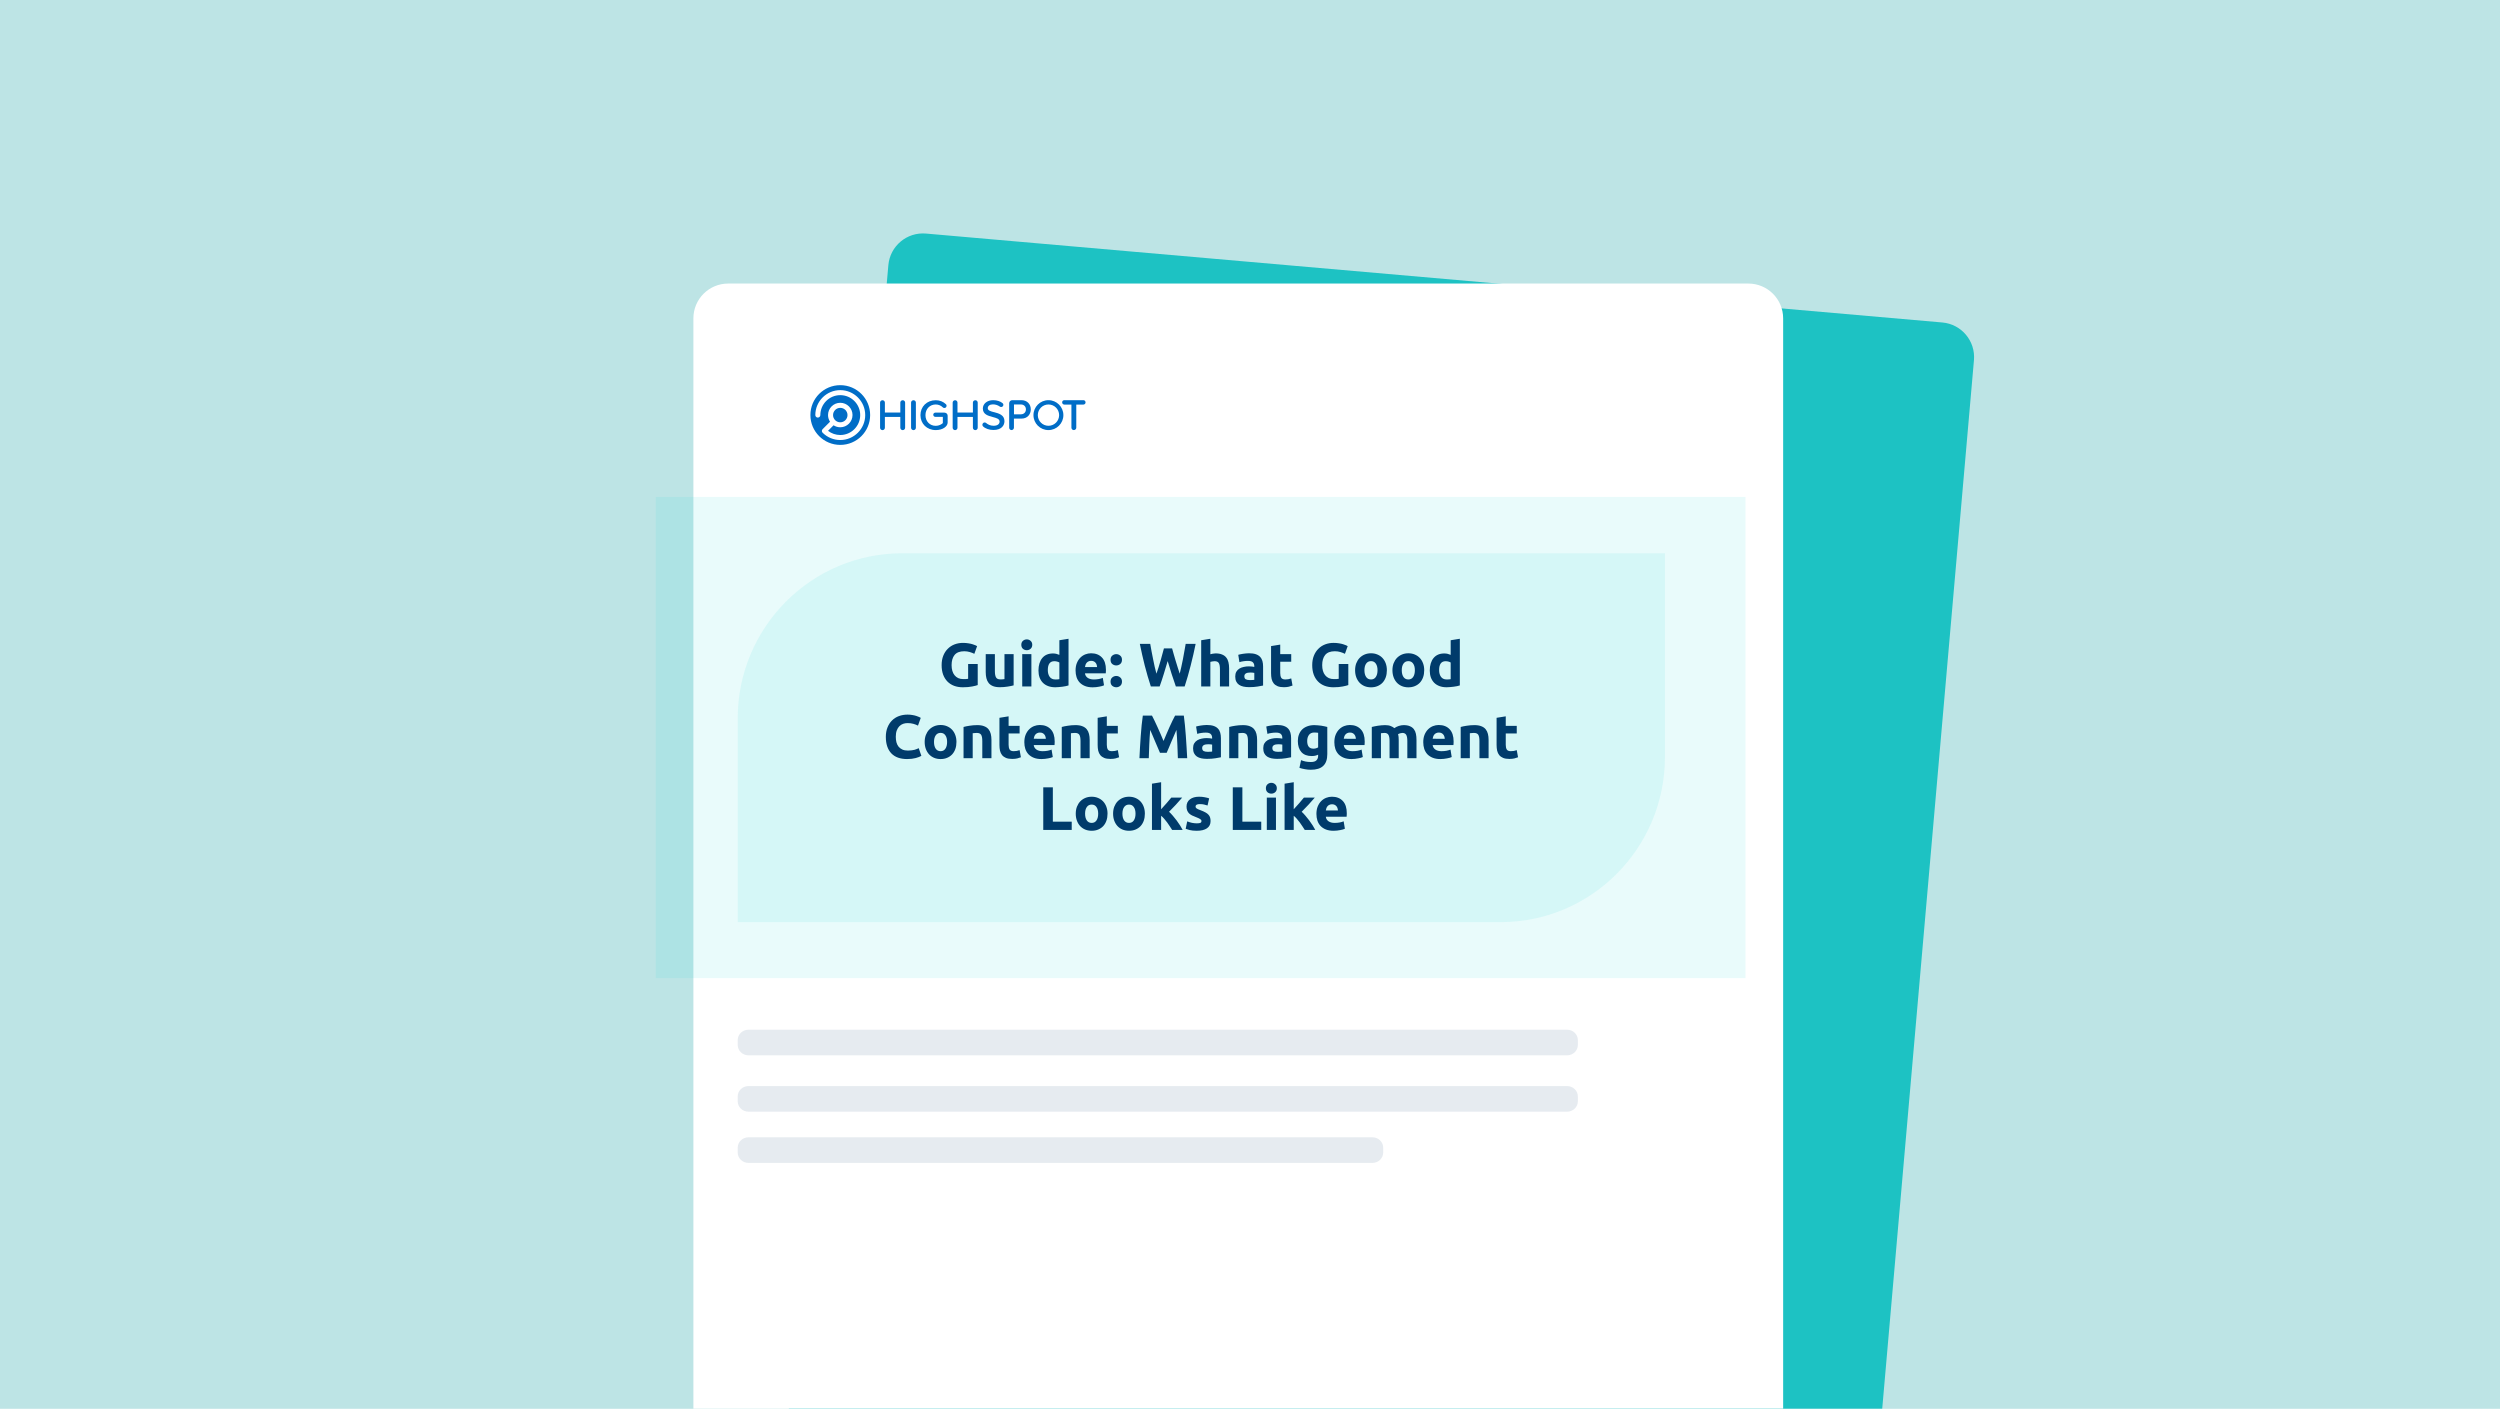 <svg fill="none" height="275" viewBox="0 0 488 275" width="488" xmlns="http://www.w3.org/2000/svg" xmlns:xlink="http://www.w3.org/1999/xlink"><filter id="a" color-interpolation-filters="sRGB" filterUnits="userSpaceOnUse" height="272.969" width="251.388" x="143.954" y="35.565"><feFlood flood-opacity="0" result="BackgroundImageFix"/><feColorMatrix in="SourceAlpha" result="hardAlpha" type="matrix" values="0 0 0 0 0 0 0 0 0 0 0 0 0 0 0 0 0 0 127 0"/><feOffset dx="6" dy="6"/><feGaussianBlur stdDeviation="5"/><feColorMatrix type="matrix" values="0 0 0 0 0 0 0 0 0 0.231 0 0 0 0 0.42 0 0 0 0.2 0"/><feBlend in2="BackgroundImageFix" mode="normal" result="effect1_dropShadow_331_31676"/><feBlend in="SourceGraphic" in2="effect1_dropShadow_331_31676" mode="normal" result="shape"/></filter><filter id="b" color-interpolation-filters="sRGB" filterUnits="userSpaceOnUse" height="257.46" width="233.72" x="124.85" y="44.85"><feFlood flood-opacity="0" result="BackgroundImageFix"/><feColorMatrix in="SourceAlpha" result="hardAlpha" type="matrix" values="0 0 0 0 0 0 0 0 0 0 0 0 0 0 0 0 0 0 127 0"/><feOffset dx="7.35" dy="7.35"/><feGaussianBlur stdDeviation="5.25"/><feColorMatrix type="matrix" values="0 0 0 0 0 0 0 0 0 0.231 0 0 0 0 0.42 0 0 0 0.22 0"/><feBlend in2="BackgroundImageFix" mode="normal" result="effect1_dropShadow_331_31676"/><feBlend in="SourceGraphic" in2="effect1_dropShadow_331_31676" mode="normal" result="shape"/></filter><clipPath id="c"><path d="m0 0h488v275h-488z"/></clipPath><path d="m0 0h488v275h-488z" fill="#fff"/><g clip-path="url(#c)"><path d="m0 0h488v275h-488z" fill="#fff"/><path d="m-25.953-5.519v-11.481h540v11.481 298.519h-540z" fill="#22a4a9" opacity=".3"/><g filter="url(#a)"><path d="m373.144 56.948-198.382-17.356c-3.736-.327-7.029 2.437-7.356 6.172l-19.426 222.032c-.326 3.736 2.437 7.029 6.173 7.356l198.382 17.356c3.736.327 7.029-2.436 7.356-6.172l19.425-222.032c.327-3.736-2.436-7.029-6.172-7.356z" fill="#1dc2c3"/></g><g filter="url(#b)"><path d="m333.93 48h-199.14c-3.75 0-6.79 3.04-6.79 6.79v222.88c0 3.75 3.04 6.79 6.79 6.79h199.14c3.75 0 6.79-3.04 6.79-6.79v-222.88c0-3.75-3.04-6.79-6.79-6.79z" fill="#fff"/></g><path d="m165.38 86.696c3.132-.748 5.064-3.894 4.316-7.025-.749-3.132-3.894-5.064-7.026-4.315-3.131.748-5.063 3.894-4.315 7.025s3.894 5.064 7.025 4.315z" fill="#fff"/><g fill="#006dc7"><path d="m164.021 75.184c-3.22 0-5.83 2.61-5.83 5.83s2.61 5.83 5.83 5.83 5.83-2.61 5.83-5.83-2.61-5.83-5.83-5.83zm0 10.71c-1.3 0-2.52-.51-3.45-1.43-.19-.19-.19-.5 0-.69l1.45-1.45c-.25-.38-.39-.83-.39-1.31 0-1.32 1.07-2.39 2.39-2.39s2.39 1.07 2.39 2.39-1.07 2.39-2.39 2.39c-.48 0-.93-.14-1.31-.39l-1.08 1.08c.68.53 1.52.82 2.39.82 2.15 0 3.89-1.75 3.89-3.89s-1.75-3.89-3.89-3.89-3.89 1.75-3.89 3.89c0 .27-.22.49-.49.49s-.49-.22-.49-.49c0-2.69 2.19-4.87 4.87-4.87s4.87 2.19 4.87 4.87-2.19 4.87-4.87 4.87z"/><path d="m165.431 81.023c0 .78-.63 1.41-1.41 1.41s-1.41-.63-1.41-1.41.63-1.41 1.41-1.41 1.41.63 1.41 1.41z"/><path d="m176.231 78.123c-.28 0-.49.2-.49.46v1.95h-3.01v-1.95c0-.25-.21-.46-.46-.46-.27 0-.48.21-.48.46v4.91c0 .26.21.47.47.47s.47-.21.47-.47v-2.11h3.01v2.11c0 .26.21.47.47.47s.47-.21.47-.47v-4.91c0-.25-.21-.46-.46-.46z"/><path d="m178.321 78.123c-.27 0-.48.21-.48.46v4.91c0 .26.21.47.47.47s.47-.21.47-.47v-4.91c0-.25-.21-.46-.46-.46z"/><path d="m184.381 80.543h-1.79c-.23 0-.42.18-.42.41s.18.42.42.42h1.45v1.22c-.27.25-.78.53-1.38.53-1.17 0-2.01-.88-2.01-2.09s.85-2.08 2.01-2.08c.51 0 1.02.21 1.36.55.08.09.2.14.32.14.24 0 .43-.19.43-.43 0-.13-.04-.24-.12-.3-.52-.51-1.21-.79-1.99-.79-1.73 0-2.99 1.23-2.99 2.91s1.26 2.92 2.99 2.92c1.43 0 2.32-.76 2.32-1.47v-1.34c0-.33-.27-.59-.61-.59z"/><path d="m190.401 78.123c-.28 0-.49.2-.49.46v1.95h-3.01v-1.95c0-.25-.21-.46-.46-.46-.27 0-.48.21-.48.46v4.91c0 .26.21.47.47.47s.47-.21.47-.47v-2.11h3.01v2.11c0 .26.21.47.47.47s.47-.21.47-.47v-4.91c0-.25-.21-.46-.46-.46z"/><path d="m194.051 80.463c-.67-.17-1.24-.33-1.24-.78s.4-.75 1-.75c.5 0 .96.15 1.35.43.07.05.17.09.26.09.24 0 .44-.2.44-.43 0-.12-.05-.23-.13-.3-.41-.38-1.12-.61-1.86-.61-1.17 0-2.02.69-2.02 1.63 0 1.15 1.03 1.42 1.93 1.66.72.19 1.34.35 1.34.9 0 .38-.31.81-1.17.81-.68 0-1.18-.3-1.48-.56-.07-.05-.17-.09-.27-.09-.27 0-.44.24-.44.46 0 .11.04.21.12.3.46.45 1.22.71 2.03.71 1.59 0 2.16-.89 2.16-1.72 0-1.23-1.13-1.52-2.03-1.76z"/><path d="m199.391 78.113h-1.8c-.33 0-.6.27-.6.61v4.76c0 .26.21.47.46.47s.47-.21.47-.47v-1.77h1.46c1.26 0 1.83-.93 1.83-1.8 0-1.06-.75-1.8-1.83-1.8zm-1.46.84h1.35c.59 0 .98.4.98.96s-.4.96-.98.96h-1.35z"/><path d="m211.471 78.113h-3.72c-.23 0-.42.18-.42.42s.18.44.42.44h1.39v4.51c0 .26.21.47.47.47s.48-.21.48-.47v-4.51h1.39c.23 0 .42-.19.42-.42 0-.25-.18-.44-.42-.44z"/><path d="m204.651 78.113c-1.61 0-2.92 1.31-2.92 2.92s1.31 2.92 2.92 2.92 2.92-1.31 2.92-2.92-1.31-2.92-2.92-2.92zm2.09 2.92c0 1.15-.93 2.08-2.08 2.08s-2.08-.93-2.08-2.08.93-2.08 2.08-2.08 2.08.93 2.08 2.08z"/></g><path d="m176.083 108h148.917v39.764c0 17.794-14.378 32.236-32.093 32.236h-148.907v-39.764c0-17.794 14.378-32.236 32.093-32.236z" fill="#21d8d9" opacity=".1"/><path d="m340.72 97h-212.72v93.94h212.72z" fill="#21d8d9" opacity=".1"/><path d="m305.894 201h-159.788c-1.163 0-2.106.908-2.106 2.027v.946c0 1.119.943 2.027 2.106 2.027h159.788c1.163 0 2.106-.908 2.106-2.027v-.946c0-1.119-.943-2.027-2.106-2.027z" fill="#003b6b" opacity=".1"/><path d="m305.894 212h-159.788c-1.163 0-2.106.908-2.106 2.027v.946c0 1.119.943 2.027 2.106 2.027h159.788c1.163 0 2.106-.908 2.106-2.027v-.946c0-1.119-.943-2.027-2.106-2.027z" fill="#003b6b" opacity=".1"/><path d="m267.896 222h-121.792c-1.162 0-2.104.908-2.104 2.027v.946c0 1.119.942 2.027 2.104 2.027h121.792c1.162 0 2.104-.908 2.104-2.027v-.946c0-1.119-.942-2.027-2.104-2.027z" fill="#003b6b" opacity=".1"/><path d="m188.223 127.124c-.872 0-1.504.244-1.896.732-.384.48-.576 1.14-.576 1.98 0 .408.048.78.144 1.116.096.328.24.612.432.852s.432.428.72.564c.288.128.624.192 1.008.192.208 0 .384-.004.528-.012.152-.008.284-.024.396-.048v-2.892h1.872v4.116c-.224.088-.584.18-1.08.276-.496.104-1.108.156-1.836.156-.624 0-1.192-.096-1.704-.288-.504-.192-.936-.472-1.296-.84s-.64-.82-.84-1.356c-.192-.536-.288-1.148-.288-1.836 0-.696.108-1.312.324-1.848s.512-.988.888-1.356c.376-.376.816-.66 1.32-.852.512-.192 1.056-.288 1.632-.288.392 0 .744.028 1.056.084.32.048.592.108.816.18.232.064.42.132.564.204.152.072.26.128.324.168l-.54 1.5c-.256-.136-.552-.252-.888-.348-.328-.104-.688-.156-1.08-.156zm9.638 6.66c-.304.088-.696.168-1.176.24-.48.08-.984.12-1.512.12-.536 0-.984-.072-1.344-.216-.352-.144-.632-.344-.84-.6-.208-.264-.356-.576-.444-.936s-.132-.756-.132-1.188v-3.516h1.788v3.3c0 .576.076.992.228 1.248s.436.384.852.384c.128 0 .264-.004.408-.012.144-.016.272-.032.384-.048v-4.872h1.788zm3.466.216h-1.788v-6.312h1.788zm.168-8.136c0 .328-.108.588-.324.78-.208.184-.456.276-.744.276s-.54-.092-.756-.276c-.208-.192-.312-.452-.312-.78s.104-.584.312-.768c.216-.192.468-.288.756-.288s.536.096.744.288c.216.184.324.44.324.768zm3.037 4.932c0 .552.124.996.372 1.332s.616.504 1.104.504c.16 0 .308-.004.444-.012.136-.016.248-.032.336-.048v-3.252c-.112-.072-.26-.132-.444-.18-.176-.048-.356-.072-.54-.072-.848 0-1.272.576-1.272 1.728zm4.044 3c-.16.048-.344.096-.552.144-.208.04-.428.076-.66.108-.224.032-.456.056-.696.072-.232.024-.456.036-.672.036-.52 0-.984-.076-1.392-.228s-.752-.368-1.032-.648c-.28-.288-.496-.632-.648-1.032-.144-.408-.216-.864-.216-1.368 0-.512.064-.972.192-1.38.128-.416.312-.768.552-1.056s.532-.508.876-.66c.352-.152.752-.228 1.2-.228.248 0 .468.024.66.072.2.048.4.116.6.204v-2.856l1.788-.288zm1.374-2.904c0-.56.084-1.048.252-1.464.176-.424.404-.776.684-1.056s.6-.492.96-.636c.368-.144.744-.216 1.128-.216.896 0 1.604.276 2.124.828.52.544.78 1.348.78 2.412 0 .104-.004.22-.012.348-.008.12-.016.228-.024.324h-4.056c.04.368.212.66.516.876s.712.324 1.224.324c.328 0 .648-.028.96-.084.32-.064.58-.14.78-.228l.24 1.452c-.096.048-.224.096-.384.144s-.34.088-.54.12c-.192.04-.4.072-.624.096s-.448.036-.672.036c-.568 0-1.064-.084-1.488-.252-.416-.168-.764-.396-1.044-.684-.272-.296-.476-.644-.612-1.044-.128-.4-.192-.832-.192-1.296zm4.2-.684c-.008-.152-.036-.3-.084-.444-.04-.144-.108-.272-.204-.384-.088-.112-.204-.204-.348-.276-.136-.072-.308-.108-.516-.108-.2 0-.372.036-.516.108-.144.064-.264.152-.36.264s-.172.244-.228.396c-.048.144-.084.292-.108.444zm4.86-1.416c0 .36-.116.636-.348.828-.224.184-.48.276-.768.276s-.548-.092-.78-.276c-.224-.192-.336-.468-.336-.828s.112-.632.336-.816c.232-.192.492-.288.78-.288s.544.096.768.288c.232.184.348.456.348.816zm0 4.26c0 .36-.116.636-.348.828-.224.184-.48.276-.768.276s-.548-.092-.78-.276c-.224-.192-.336-.468-.336-.828s.112-.632.336-.816c.232-.192.492-.288.78-.288s.544.096.768.288c.232.184.348.456.348.816zm9.784-6.48c.096.328.2.7.312 1.116.12.408.244.832.372 1.272.136.44.272.88.408 1.32s.268.848.396 1.224c.104-.408.208-.852.312-1.332.112-.48.216-.976.312-1.488s.188-1.02.276-1.524c.096-.512.184-1.004.264-1.476h1.944c-.28 1.392-.604 2.804-.972 4.236-.36 1.432-.752 2.792-1.176 4.08h-1.716c-.28-.768-.552-1.572-.816-2.412-.264-.848-.524-1.696-.78-2.544-.256.848-.512 1.696-.768 2.544-.256.84-.524 1.644-.804 2.412h-1.716c-.424-1.288-.82-2.648-1.188-4.08-.36-1.432-.68-2.844-.96-4.236h2.028c.08.472.168.964.264 1.476.096.504.196 1.012.3 1.524s.208 1.008.312 1.488c.112.48.224.924.336 1.332.144-.392.284-.808.42-1.248s.268-.88.396-1.32.244-.864.348-1.272c.112-.408.212-.772.3-1.092zm5.679 7.428v-9.024l1.788-.288v3.024c.12-.04.272-.076.456-.108.192-.04.376-.06.552-.06.512 0 .936.072 1.272.216.344.136.616.332.816.588.208.256.352.56.432.912.088.352.132.744.132 1.176v3.564h-1.788v-3.348c0-.576-.076-.984-.228-1.224-.144-.24-.416-.36-.816-.36-.16 0-.312.016-.456.048-.136.024-.26.052-.372.084v4.8zm9.478-1.248c.176 0 .344-.004.504-.012s.288-.02.384-.036v-1.356c-.072-.016-.18-.032-.324-.048s-.276-.024-.396-.024c-.168 0-.328.012-.48.036-.144.016-.272.052-.384.108s-.2.132-.264.228-.096.216-.096.36c0 .28.092.476.276.588.192.104.452.156.78.156zm-.144-5.232c.528 0 .968.06 1.32.18s.632.292.84.516c.216.224.368.496.456.816s.132.676.132 1.068v3.72c-.256.056-.612.12-1.068.192-.456.08-1.008.12-1.656.12-.408 0-.78-.036-1.116-.108-.328-.072-.612-.188-.852-.348-.24-.168-.424-.384-.552-.648s-.192-.588-.192-.972c0-.368.072-.68.216-.936.152-.256.352-.46.6-.612s.532-.26.852-.324c.32-.072.652-.108.996-.108.232 0 .436.012.612.036.184.016.332.04.444.072v-.168c0-.304-.092-.548-.276-.732s-.504-.276-.96-.276c-.304 0-.604.024-.9.072-.296.04-.552.1-.768.18l-.228-1.44c.104-.032.232-.064.384-.096.16-.04.332-.072.516-.096.184-.032.376-.056.576-.072.208-.024.416-.036.624-.036zm4.305-1.404 1.788-.288v1.86h2.148v1.488h-2.148v2.22c0 .376.064.676.192.9.136.224.404.336.804.336.192 0 .388-.016.588-.048.208-.04.396-.092.564-.156l.252 1.392c-.216.088-.456.164-.72.228s-.588.096-.972.096c-.488 0-.892-.064-1.212-.192-.32-.136-.576-.32-.768-.552-.192-.24-.328-.528-.408-.864-.072-.336-.108-.708-.108-1.116zm12.451 1.008c-.872 0-1.504.244-1.896.732-.384.48-.576 1.14-.576 1.98 0 .408.048.78.144 1.116.096.328.24.612.432.852s.432.428.72.564c.288.128.624.192 1.008.192.208 0 .384-.004.528-.012.152-.008.284-.024.396-.048v-2.892h1.872v4.116c-.224.088-.584.18-1.08.276-.496.104-1.108.156-1.836.156-.624 0-1.192-.096-1.704-.288-.504-.192-.936-.472-1.296-.84s-.64-.82-.84-1.356c-.192-.536-.288-1.148-.288-1.836 0-.696.108-1.312.324-1.848s.512-.988.888-1.356c.376-.376.816-.66 1.32-.852.512-.192 1.056-.288 1.632-.288.392 0 .744.028 1.056.084.32.048.592.108.816.18.232.064.42.132.564.204.152.072.26.128.324.168l-.54 1.5c-.256-.136-.552-.252-.888-.348-.328-.104-.688-.156-1.08-.156zm10.154 3.708c0 .496-.072.952-.216 1.368-.144.408-.352.76-.624 1.056-.272.288-.6.512-.984.672-.376.16-.8.24-1.272.24-.464 0-.888-.08-1.272-.24-.376-.16-.7-.384-.972-.672-.272-.296-.484-.648-.636-1.056-.152-.416-.228-.872-.228-1.368s.076-.948.228-1.356c.16-.408.376-.756.648-1.044.28-.288.608-.512.984-.672.384-.16.8-.24 1.248-.24.456 0 .872.08 1.248.24.384.16.712.384.984.672s.484.636.636 1.044.228.86.228 1.356zm-1.824 0c0-.552-.112-.984-.336-1.296-.216-.32-.528-.48-.936-.48s-.724.16-.948.48c-.224.312-.336.744-.336 1.296s.112.992.336 1.32c.224.32.54.48.948.48s.72-.16.936-.48c.224-.328.336-.768.336-1.32zm9.113 0c0 .496-.072.952-.216 1.368-.144.408-.352.76-.624 1.056-.272.288-.6.512-.984.672-.376.16-.8.24-1.272.24-.464 0-.888-.08-1.272-.24-.376-.16-.7-.384-.972-.672-.272-.296-.484-.648-.636-1.056-.152-.416-.228-.872-.228-1.368s.076-.948.228-1.356c.16-.408.376-.756.648-1.044.28-.288.608-.512.984-.672.384-.16.8-.24 1.248-.24.456 0 .872.08 1.248.24.384.16.712.384.984.672s.484.636.636 1.044.228.86.228 1.356zm-1.824 0c0-.552-.112-.984-.336-1.296-.216-.32-.528-.48-.936-.48s-.724.16-.948.48c-.224.312-.336.744-.336 1.296s.112.992.336 1.32c.224.32.54.48.948.48s.72-.16.936-.48c.224-.328.336-.768.336-1.32zm4.733-.036c0 .552.124.996.372 1.332s.616.504 1.104.504c.16 0 .308-.004.444-.012.136-.016.248-.032.336-.048v-3.252c-.112-.072-.26-.132-.444-.18-.176-.048-.356-.072-.54-.072-.848 0-1.272.576-1.272 1.728zm4.044 3c-.16.048-.344.096-.552.144-.208.04-.428.076-.66.108-.224.032-.456.056-.696.072-.232.024-.456.036-.672.036-.52 0-.984-.076-1.392-.228s-.752-.368-1.032-.648c-.28-.288-.496-.632-.648-1.032-.144-.408-.216-.864-.216-1.368 0-.512.064-.972.192-1.38.128-.416.312-.768.552-1.056s.532-.508.876-.66c.352-.152.752-.228 1.2-.228.248 0 .468.024.66.072.2.048.4.116.6.204v-2.856l1.788-.288zm-107.893 14.372c-1.352 0-2.384-.376-3.096-1.128-.704-.752-1.056-1.82-1.056-3.204 0-.688.108-1.3.324-1.836.216-.544.512-1 .888-1.368.376-.376.824-.66 1.344-.852s1.084-.288 1.692-.288c.352 0 .672.028.96.084.288.048.54.108.756.18.216.064.396.132.54.204s.248.128.312.168l-.54 1.512c-.256-.136-.556-.252-.9-.348-.336-.096-.72-.144-1.152-.144-.288 0-.572.048-.852.144-.272.096-.516.252-.732.468-.208.208-.376.48-.504.816s-.192.744-.192 1.224c0 .384.04.744.12 1.08.088.328.224.612.408.852.192.24.44.432.744.576.304.136.672.204 1.104.204.272 0 .516-.016.732-.048s.408-.068.576-.108c.168-.048.316-.1.444-.156s.244-.108.348-.156l.516 1.5c-.264.16-.636.304-1.116.432s-1.036.192-1.668.192zm9.633-3.336c0 .496-.072.952-.216 1.368-.144.408-.352.76-.624 1.056-.272.288-.6.512-.984.672-.376.16-.8.24-1.272.24-.464 0-.888-.08-1.272-.24-.376-.16-.7-.384-.972-.672-.272-.296-.484-.648-.636-1.056-.152-.416-.228-.872-.228-1.368s.076-.948.228-1.356c.16-.408.376-.756.648-1.044.28-.288.608-.512.984-.672.384-.16.8-.24 1.248-.24.456 0 .872.08 1.248.24.384.16.712.384.984.672s.484.636.636 1.044.228.86.228 1.356zm-1.824 0c0-.552-.112-.984-.336-1.296-.216-.32-.528-.48-.936-.48s-.724.16-.948.48c-.224.312-.336.744-.336 1.296s.112.992.336 1.32c.224.32.54.48.948.48s.72-.16.936-.48c.224-.328.336-.768.336-1.32zm3.209-2.928c.304-.088.696-.168 1.176-.24.48-.08.984-.12 1.512-.12.536 0 .98.072 1.332.216.36.136.644.332.852.588s.356.56.444.912.132.744.132 1.176v3.564h-1.788v-3.348c0-.576-.076-.984-.228-1.224s-.436-.36-.852-.36c-.128 0-.264.008-.408.024-.144.008-.272.02-.384.036v4.872h-1.788zm7.007-1.788 1.788-.288v1.86h2.148v1.488h-2.148v2.22c0 .376.064.676.192.9.136.224.404.336.804.336.192 0 .388-.016.588-.048.208-.04.396-.092.564-.156l.252 1.392c-.216.088-.456.164-.72.228s-.588.096-.972.096c-.488 0-.892-.064-1.212-.192-.32-.136-.576-.32-.768-.552-.192-.24-.328-.528-.408-.864-.072-.336-.108-.708-.108-1.116zm4.857 4.776c0-.56.084-1.048.252-1.464.176-.424.404-.776.684-1.056s.6-.492.96-.636c.368-.144.744-.216 1.128-.216.896 0 1.604.276 2.124.828.52.544.78 1.348.78 2.412 0 .104-.004.22-.012.348-.008.12-.016.228-.024.324h-4.056c.04.368.212.66.516.876s.712.324 1.224.324c.328 0 .648-.028.96-.084.32-.064.58-.14.78-.228l.24 1.452c-.096.048-.224.096-.384.144s-.34.088-.54.12c-.192.04-.4.072-.624.096s-.448.036-.672.036c-.568 0-1.064-.084-1.488-.252-.416-.168-.764-.396-1.044-.684-.272-.296-.476-.644-.612-1.044-.128-.4-.192-.832-.192-1.296zm4.2-.684c-.008-.152-.036-.3-.084-.444-.04-.144-.108-.272-.204-.384-.088-.112-.204-.204-.348-.276-.136-.072-.308-.108-.516-.108-.2 0-.372.036-.516.108-.144.064-.264.152-.36.264s-.172.244-.228.396c-.048.144-.084.292-.108.444zm3.108-2.304c.304-.088.696-.168 1.176-.24.48-.08.984-.12 1.512-.12.536 0 .98.072 1.332.216.36.136.644.332.852.588s.356.56.444.912.132.744.132 1.176v3.564h-1.788v-3.348c0-.576-.076-.984-.228-1.224s-.436-.36-.852-.36c-.128 0-.264.008-.408.024-.144.008-.272.02-.384.036v4.872h-1.788zm7.006-1.788 1.788-.288v1.86h2.148v1.488h-2.148v2.22c0 .376.064.676.192.9.136.224.404.336.804.336.192 0 .388-.016.588-.048.208-.04.396-.092.564-.156l.252 1.392c-.216.088-.456.164-.72.228s-.588.096-.972.096c-.488 0-.892-.064-1.212-.192-.32-.136-.576-.32-.768-.552-.192-.24-.328-.528-.408-.864-.072-.336-.108-.708-.108-1.116zm10.603-.432c.144.264.308.592.492.984.192.384.388.804.588 1.26.208.448.412.908.612 1.38s.388.916.564 1.332c.176-.416.364-.86.564-1.332s.4-.932.6-1.38c.208-.456.404-.876.588-1.26.192-.392.36-.72.504-.984h1.704c.08.552.152 1.172.216 1.86.072.68.132 1.392.18 2.136.056.736.104 1.476.144 2.22.048.744.088 1.444.12 2.1h-1.824c-.024-.808-.056-1.688-.096-2.64s-.1-1.912-.18-2.88c-.144.336-.304.708-.48 1.116s-.352.816-.528 1.224c-.168.408-.332.8-.492 1.176-.16.368-.296.684-.408.948h-1.308c-.112-.264-.248-.58-.408-.948-.16-.376-.328-.768-.504-1.176-.168-.408-.34-.816-.516-1.224s-.336-.78-.48-1.116c-.08.968-.14 1.928-.18 2.88s-.072 1.832-.096 2.64h-1.824c.032-.656.068-1.356.108-2.1.048-.744.096-1.484.144-2.22.056-.744.116-1.456.18-2.136.072-.688.148-1.308.228-1.86zm10.854 7.068c.176 0 .344-.004.504-.012s.288-.02.384-.036v-1.356c-.072-.016-.18-.032-.324-.048s-.276-.024-.396-.024c-.168 0-.328.012-.48.036-.144.016-.272.052-.384.108s-.2.132-.264.228-.096.216-.096.36c0 .28.092.476.276.588.192.104.452.156.78.156zm-.144-5.232c.528 0 .968.06 1.32.18s.632.292.84.516c.216.224.368.496.456.816s.132.676.132 1.068v3.72c-.256.056-.612.12-1.068.192-.456.08-1.008.12-1.656.12-.408 0-.78-.036-1.116-.108-.328-.072-.612-.188-.852-.348-.24-.168-.424-.384-.552-.648s-.192-.588-.192-.972c0-.368.072-.68.216-.936.152-.256.352-.46.6-.612s.532-.26.852-.324c.32-.072.652-.108.996-.108.232 0 .436.012.612.036.184.016.332.04.444.072v-.168c0-.304-.092-.548-.276-.732s-.504-.276-.96-.276c-.304 0-.604.024-.9.072-.296.04-.552.1-.768.18l-.228-1.44c.104-.032.232-.064.384-.096.16-.04.332-.072.516-.096.184-.032.376-.056.576-.072.208-.024.416-.036.624-.036zm4.365.384c.304-.088.696-.168 1.176-.24.48-.08.984-.12 1.512-.12.536 0 .98.072 1.332.216.36.136.644.332.852.588s.356.56.444.912.132.744.132 1.176v3.564h-1.788v-3.348c0-.576-.076-.984-.228-1.224s-.436-.36-.852-.36c-.128 0-.264.008-.408.024-.144.008-.272.02-.384.036v4.872h-1.788zm9.478 4.848c.176 0 .344-.004.504-.012s.288-.02.384-.036v-1.356c-.072-.016-.18-.032-.324-.048s-.276-.024-.396-.024c-.168 0-.328.012-.48.036-.144.016-.272.052-.384.108s-.2.132-.264.228-.096.216-.096.36c0 .28.092.476.276.588.192.104.452.156.78.156zm-.144-5.232c.528 0 .968.06 1.32.18s.632.292.84.516c.216.224.368.496.456.816s.132.676.132 1.068v3.72c-.256.056-.612.12-1.068.192-.456.08-1.008.12-1.656.12-.408 0-.78-.036-1.116-.108-.328-.072-.612-.188-.852-.348-.24-.168-.424-.384-.552-.648s-.192-.588-.192-.972c0-.368.072-.68.216-.936.152-.256.352-.46.6-.612s.532-.26.852-.324c.32-.072.652-.108.996-.108.232 0 .436.012.612.036.184.016.332.04.444.072v-.168c0-.304-.092-.548-.276-.732s-.504-.276-.96-.276c-.304 0-.604.024-.9.072-.296.04-.552.1-.768.18l-.228-1.44c.104-.032.232-.064.384-.096.16-.04.332-.072.516-.096.184-.032.376-.056.576-.072.208-.024.416-.036.624-.036zm5.889 3.12c0 1 .404 1.5 1.212 1.5.184 0 .356-.024.516-.072s.296-.104.408-.168v-2.856c-.088-.016-.192-.028-.312-.036-.12-.016-.26-.024-.42-.024-.472 0-.824.156-1.056.468s-.348.708-.348 1.188zm3.924 2.568c0 1.032-.264 1.796-.792 2.292-.52.504-1.328.756-2.424.756-.384 0-.768-.036-1.152-.108-.384-.064-.74-.152-1.068-.264l.312-1.5c.28.112.572.2.876.264.312.064.664.096 1.056.096.512 0 .872-.112 1.08-.336.216-.224.324-.512.324-.864v-.228c-.192.088-.392.156-.6.204-.2.04-.42.06-.66.06-.872 0-1.54-.256-2.004-.768-.464-.52-.696-1.244-.696-2.172 0-.464.072-.884.216-1.26.144-.384.352-.712.624-.984.28-.272.62-.48 1.02-.624.4-.152.852-.228 1.356-.228.216 0 .436.012.66.036.232.016.46.04.684.072s.436.072.636.12c.208.04.392.084.552.132zm1.377-2.316c0-.56.084-1.048.252-1.464.176-.424.404-.776.684-1.056s.6-.492.96-.636c.368-.144.744-.216 1.128-.216.896 0 1.604.276 2.124.828.52.544.78 1.348.78 2.412 0 .104-.004.22-.012.348-.008.12-.016.228-.024.324h-4.056c.04.368.212.66.516.876s.712.324 1.224.324c.328 0 .648-.028.96-.084.32-.064.58-.14.78-.228l.24 1.452c-.096.048-.224.096-.384.144s-.34.088-.54.12c-.192.04-.4.072-.624.096s-.448.036-.672.036c-.568 0-1.064-.084-1.488-.252-.416-.168-.764-.396-1.044-.684-.272-.296-.476-.644-.612-1.044-.128-.4-.192-.832-.192-1.296zm4.2-.684c-.008-.152-.036-.3-.084-.444-.04-.144-.108-.272-.204-.384-.088-.112-.204-.204-.348-.276-.136-.072-.308-.108-.516-.108-.2 0-.372.036-.516.108-.144.064-.264.152-.36.264s-.172.244-.228.396c-.048.144-.084.292-.108.444zm6.576.444c0-.576-.076-.984-.228-1.224-.144-.24-.396-.36-.756-.36-.112 0-.228.008-.348.024-.12.008-.236.02-.348.036v4.872h-1.788v-6.096c.152-.04.328-.08.528-.12.208-.048.424-.088.648-.12.232-.04.468-.068.708-.084.24-.024.476-.036.708-.036.456 0 .824.06 1.104.18.288.112.524.248.708.408.256-.184.548-.328.876-.432.336-.104.644-.156.924-.156.504 0 .916.072 1.236.216.328.136.588.332.78.588s.324.56.396.912.108.744.108 1.176v3.564h-1.788v-3.348c0-.576-.076-.984-.228-1.224-.144-.24-.396-.36-.756-.36-.096 0-.232.024-.408.072-.168.048-.308.108-.42.18.056.184.092.38.108.588.016.2.024.416.024.648v3.444h-1.788zm6.579.24c0-.56.084-1.048.252-1.464.176-.424.404-.776.684-1.056s.6-.492.96-.636c.368-.144.744-.216 1.128-.216.896 0 1.604.276 2.124.828.52.544.78 1.348.78 2.412 0 .104-.004.22-.012.348-.008.12-.016.228-.024.324h-4.056c.04.368.212.66.516.876s.712.324 1.224.324c.328 0 .648-.028.96-.084.32-.064.58-.14.78-.228l.24 1.452c-.096.048-.224.096-.384.144s-.34.088-.54.12c-.192.04-.4.072-.624.096s-.448.036-.672.036c-.568 0-1.064-.084-1.488-.252-.416-.168-.764-.396-1.044-.684-.272-.296-.476-.644-.612-1.044-.128-.4-.192-.832-.192-1.296zm4.2-.684c-.008-.152-.036-.3-.084-.444-.04-.144-.108-.272-.204-.384-.088-.112-.204-.204-.348-.276-.136-.072-.308-.108-.516-.108-.2 0-.372.036-.516.108-.144.064-.264.152-.36.264s-.172.244-.228.396c-.048.144-.084.292-.108.444zm3.108-2.304c.304-.088.696-.168 1.176-.24.48-.08.984-.12 1.512-.12.536 0 .98.072 1.332.216.36.136.644.332.852.588s.356.56.444.912.132.744.132 1.176v3.564h-1.788v-3.348c0-.576-.076-.984-.228-1.224s-.436-.36-.852-.36c-.128 0-.264.008-.408.024-.144.008-.272.02-.384.036v4.872h-1.788zm7.007-1.788 1.788-.288v1.86h2.148v1.488h-2.148v2.22c0 .376.064.676.192.9.136.224.404.336.804.336.192 0 .388-.016.588-.048.208-.04.396-.092.564-.156l.252 1.392c-.216.088-.456.164-.72.228s-.588.096-.972.096c-.488 0-.892-.064-1.212-.192-.32-.136-.576-.32-.768-.552-.192-.24-.328-.528-.408-.864-.072-.336-.108-.708-.108-1.116zm-82.934 20.276v1.608h-5.556v-8.316h1.872v6.708zm6.989-1.56c0 .496-.072.952-.216 1.368-.144.408-.352.76-.624 1.056-.272.288-.6.512-.984.672-.376.16-.8.24-1.272.24-.464 0-.888-.08-1.272-.24-.376-.16-.7-.384-.972-.672-.272-.296-.484-.648-.636-1.056-.152-.416-.228-.872-.228-1.368s.076-.948.228-1.356c.16-.408.376-.756.648-1.044.28-.288.608-.512.984-.672.384-.16.8-.24 1.248-.24.456 0 .872.08 1.248.24.384.16.712.384.984.672s.484.636.636 1.044.228.86.228 1.356zm-1.824 0c0-.552-.112-.984-.336-1.296-.216-.32-.528-.48-.936-.48s-.724.16-.948.48c-.224.312-.336.744-.336 1.296s.112.992.336 1.32c.224.32.54.48.948.48s.72-.16.936-.48c.224-.328.336-.768.336-1.32zm9.113 0c0 .496-.072.952-.216 1.368-.144.408-.352.76-.624 1.056-.272.288-.6.512-.984.672-.376.16-.8.24-1.272.24-.464 0-.888-.08-1.272-.24-.376-.16-.7-.384-.972-.672-.272-.296-.484-.648-.636-1.056-.152-.416-.228-.872-.228-1.368s.076-.948.228-1.356c.16-.408.376-.756.648-1.044.28-.288.608-.512.984-.672.384-.16.8-.24 1.248-.24.456 0 .872.08 1.248.24.384.16.712.384.984.672s.484.636.636 1.044.228.86.228 1.356zm-1.824 0c0-.552-.112-.984-.336-1.296-.216-.32-.528-.48-.936-.48s-.724.16-.948.48c-.224.312-.336.744-.336 1.296s.112.992.336 1.32c.224.32.54.48.948.48s.72-.16.936-.48c.224-.328.336-.768.336-1.32zm4.997-.864c.176-.192.356-.392.54-.6.192-.208.376-.412.552-.612.176-.208.34-.404.492-.588.16-.184.296-.344.408-.48h2.124c-.424.488-.84.956-1.248 1.404-.4.44-.84.896-1.32 1.368.24.216.488.476.744.78.256.296.504.604.744.924s.46.64.66.96.368.612.504.876h-2.052c-.128-.208-.276-.436-.444-.684-.16-.256-.332-.508-.516-.756-.184-.256-.38-.5-.588-.732-.2-.232-.4-.428-.6-.588v2.76h-1.788v-9.024l1.788-.288zm6.974 2.748c.328 0 .56-.032.696-.096s.204-.188.204-.372c0-.144-.088-.268-.264-.372-.176-.112-.444-.236-.804-.372-.28-.104-.536-.212-.768-.324-.224-.112-.416-.244-.576-.396-.16-.16-.284-.348-.372-.564s-.132-.476-.132-.78c0-.592.22-1.06.66-1.404s1.044-.516 1.812-.516c.384 0 .752.036 1.104.108.352.064.632.136.84.216l-.312 1.392c-.208-.072-.436-.136-.684-.192-.24-.056-.512-.084-.816-.084-.56 0-.84.156-.84.468 0 .072.012.136.036.192s.072.112.144.168c.072.048.168.104.288.168.128.056.288.12.48.192.392.144.716.288.972.432.256.136.456.288.6.456.152.16.256.34.312.54.064.2.096.432.096.696 0 .624-.236 1.096-.708 1.416-.464.32-1.124.48-1.98.48-.56 0-1.028-.048-1.404-.144-.368-.096-.624-.176-.768-.24l.3-1.452c.304.12.616.216.936.288.32.064.636.096.948.096zm12.571-.324v1.608h-5.556v-8.316h1.872v6.708zm2.873 1.608h-1.788v-6.312h1.788zm.168-8.136c0 .328-.108.588-.324.78-.208.184-.456.276-.744.276s-.54-.092-.756-.276c-.208-.192-.312-.452-.312-.78s.104-.584.312-.768c.216-.192.468-.288.756-.288s.536.096.744.288c.216.184.324.44.324.768zm3.301 4.104c.176-.192.356-.392.54-.6.192-.208.376-.412.552-.612.176-.208.34-.404.492-.588.16-.184.296-.344.408-.48h2.124c-.424.488-.84.956-1.248 1.404-.4.44-.84.896-1.32 1.368.24.216.488.476.744.78.256.296.504.604.744.924s.46.64.66.96.368.612.504.876h-2.052c-.128-.208-.276-.436-.444-.684-.16-.256-.332-.508-.516-.756-.184-.256-.38-.5-.588-.732-.2-.232-.4-.428-.6-.588v2.76h-1.788v-9.024l1.788-.288zm4.428.924c0-.56.084-1.048.252-1.464.176-.424.404-.776.684-1.056s.6-.492.96-.636c.368-.144.744-.216 1.128-.216.896 0 1.604.276 2.124.828.52.544.78 1.348.78 2.412 0 .104-.004.22-.012.348-.008.12-.016.228-.024.324h-4.056c.04.368.212.66.516.876s.712.324 1.224.324c.328 0 .648-.028.96-.084.32-.064.58-.14.78-.228l.24 1.452c-.096.048-.224.096-.384.144s-.34.088-.54.12c-.192.04-.4.072-.624.096s-.448.036-.672.036c-.568 0-1.064-.084-1.488-.252-.416-.168-.764-.396-1.044-.684-.272-.296-.476-.644-.612-1.044-.128-.4-.192-.832-.192-1.296zm4.2-.684c-.008-.152-.036-.3-.084-.444-.04-.144-.108-.272-.204-.384-.088-.112-.204-.204-.348-.276-.136-.072-.308-.108-.516-.108-.2 0-.372.036-.516.108-.144.064-.264.152-.36.264s-.172.244-.228.396c-.048.144-.084.292-.108.444z" fill="#003b6b"/></g></svg>